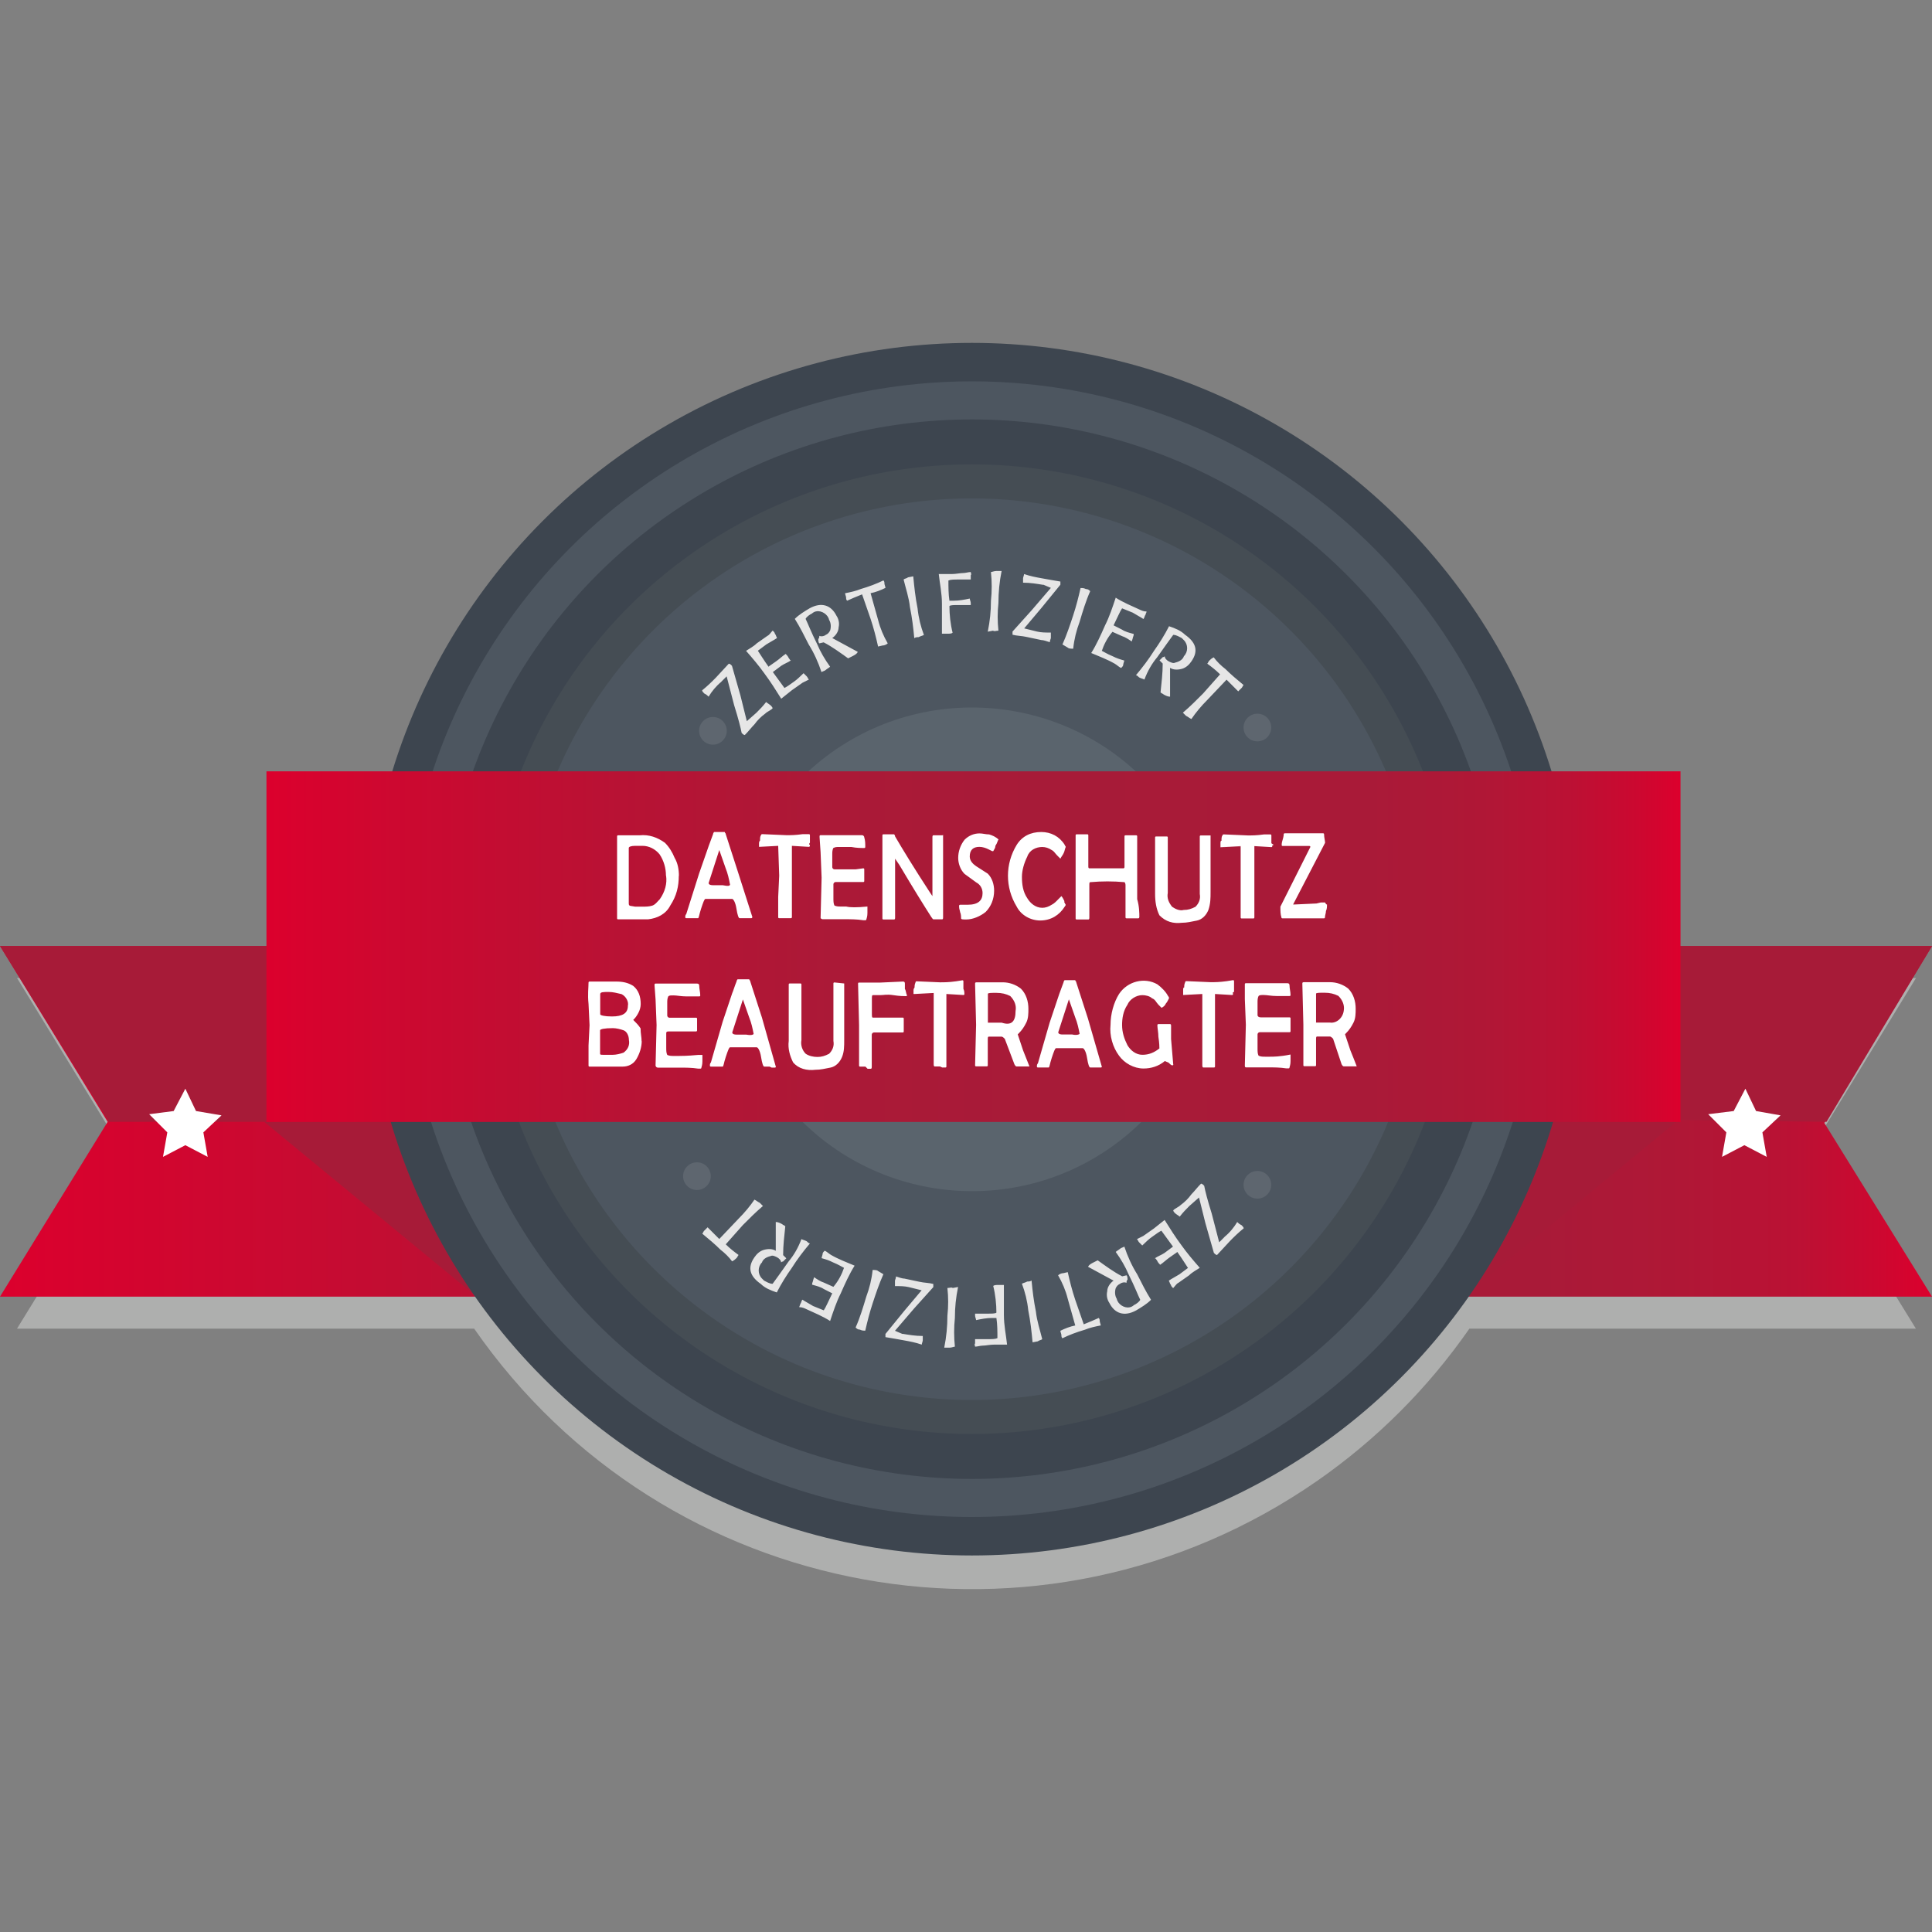 <svg xmlns="http://www.w3.org/2000/svg" xmlns:xlink="http://www.w3.org/1999/xlink" id="a" data-name="Ebene 1" viewBox="0 0 152.19 152.19"><rect x="0" y="0" width="152.19" height="152.19" fill="#808080" stroke="none"/><defs><style>      .e {        fill: #fff;      }      .f {        fill: #4d5660;      }      .g {        fill: #5e666f;      }      .h {        fill: #3d454f;      }      .i {        fill: #e6e6e6;      }      .j {        fill: #454d54;        stroke: #454d54;      }      .k {        fill: #aeafae;      }      .l {        fill: url(#d);      }      .m {        fill: url(#b);      }      .n {        fill: none;        stroke: #4d5660;        stroke-width: 3px;      }      .o {        fill: url(#c);      }      .p {        fill: #a71b38;      }      .q {        fill: #5a646d;      }    </style><linearGradient id="b" data-name="Unbenannter Verlauf" x1="0" y1="2106.69" x2="63.29" y2="2106.69" gradientTransform="translate(0 -2018.35)" gradientUnits="userSpaceOnUse"><stop offset="0" stop-color="#dc002d"></stop><stop offset="1" stop-color="#a71b38"></stop></linearGradient><linearGradient id="c" data-name="Unbenannter Verlauf 2" x1="89.32" y1="2106.69" x2="152.19" y2="2106.69" gradientTransform="translate(0 -2018.35)" gradientUnits="userSpaceOnUse"><stop offset="0" stop-color="#a71b38"></stop><stop offset=".51" stop-color="#a91a38"></stop><stop offset=".69" stop-color="#b01736"></stop><stop offset=".83" stop-color="#bb1134"></stop><stop offset=".93" stop-color="#cc0830"></stop><stop offset="1" stop-color="#dc002d"></stop></linearGradient><linearGradient id="d" data-name="Unbenannter Verlauf 3" x1="20.99" y1="2092.92" x2="132.38" y2="2092.92" gradientTransform="translate(0 -2018.35)" gradientUnits="userSpaceOnUse"><stop offset="0" stop-color="#dc002d"></stop><stop offset=".09" stop-color="#cd0830"></stop><stop offset=".25" stop-color="#b81234"></stop><stop offset=".4" stop-color="#ab1937"></stop><stop offset=".55" stop-color="#a71b38"></stop><stop offset=".78" stop-color="#a91a38"></stop><stop offset=".86" stop-color="#b01736"></stop><stop offset=".92" stop-color="#bb1134"></stop><stop offset=".97" stop-color="#cc0830"></stop><stop offset="1" stop-color="#dc002d"></stop></linearGradient></defs><path class="k" d="M142.45,90.89l8.48-13.85h-26.61c0-26.36-21.41-47.76-47.76-47.68-26.36,0-47.68,21.41-47.68,47.68H1.34l8.48,13.85L1.34,104.66H37.35c15.03,21.66,44.74,27.03,66.4,12,4.7-3.27,8.73-7.3,12-12h35.17l-8.48-13.77Z"></path><path class="m" d="M0,74.52H63.29v27.62H0l8.48-13.77L0,74.52H0Z"></path><path class="p" d="M37.44,102.06l-16.62-13.68h18.22l-1.59,13.68h0Z"></path><path class="o" d="M152.19,74.52h-62.87v27.62h62.87l-8.48-13.68,8.48-13.93h0Z"></path><path class="p" d="M0,74.52H63.29v13.85H8.56L0,74.52Zm152.19,0h-62.87v13.18l54.56,.67,8.31-13.85h0Zm-36.77,27.53l16.62-13.68h-18.22l1.59,13.68h0Z"></path><circle class="h" cx="76.56" cy="74.77" r="47.76"></circle><circle class="j" cx="76.56" cy="74.77" r="37.69"></circle><circle class="n" cx="76.56" cy="74.77" r="43.23"></circle><circle class="f" cx="76.56" cy="74.77" r="35.51" transform="translate(-10.37 137.2) rotate(-80.01)"></circle><circle class="q" cx="76.57" cy="74.78" r="19.05" transform="translate(-30.16 66.79) rotate(-40.04)"></circle><path class="i" d="M56.83,53.7c-.42,.34-.76,.76-1.01,1.18-.08-.08-.17-.17-.34-.25-.08-.08-.17-.17-.17-.25,.42-.34,.76-.67,1.09-1.01l1.01-1.09c.08,0,.17,.08,.25,.17l.67,2.35,.5,2.01,.76-.67c.25-.25,.5-.5,.76-.84,.08,.08,.25,.17,.34,.25,.08,.08,.17,.17,.17,.25-.17,.17-.42,.25-.59,.42-.34,.25-.59,.5-.84,.84-.25,.25-.5,.59-.76,.84-.08,0-.17-.08-.25-.17-.08-.42-.25-1.09-.59-2.18l-.59-2.27-.42,.42Zm4.95,.5c.17-.08,.42-.25,.76-.5,.25-.17,.5-.42,.76-.67,.08,.08,.17,.17,.25,.25,.08,.08,.08,.17,.17,.25-.17,.08-.34,.17-.5,.25l-.84,.59-.84,.67c-.42-.67-.84-1.34-1.34-2.01-.42-.59-.92-1.18-1.43-1.76,.25-.17,.59-.34,.84-.59l.84-.59c.17-.08,.25-.25,.42-.42,.08,.08,.17,.17,.17,.25,.08,.08,.08,.17,.17,.34-.25,.17-.59,.34-.84,.5l-.67,.5c.17,.25,.42,.67,.84,1.26,.08-.08,.25-.17,.59-.42,.25-.17,.5-.42,.76-.59,.08,.08,.17,.17,.25,.34,.08,.08,.08,.17,.17,.17-.25,.17-.5,.25-.76,.42l-.67,.5,.92,1.26h0Zm2.77-4.11c.17,.08,.42,0,.5-.08,.17-.08,.25-.17,.34-.34,.08-.25,.08-.59-.08-.84-.08-.42-.59-.76-1.01-.67-.08,0-.25,.08-.34,.17-.17,.08-.42,.25-.5,.42,.17,.34,.42,1.01,.92,2.01,.25,.59,.59,1.18,1.01,1.76-.08,.08-.25,.17-.34,.25-.08,.08-.17,.08-.34,.17-.25-.76-.59-1.51-1.01-2.18-.34-.67-.67-1.34-1.09-2.01,.34-.34,.76-.59,1.18-.84,.92-.5,1.68-.25,2.1,.59,.17,.25,.25,.59,.17,.92,0,.34-.25,.67-.5,.84l2.01,1.09c-.08,.17-.25,.25-.42,.34l-.34,.17c-.59-.42-1.26-.92-1.93-1.26l-.34,.08c-.08-.08-.08-.25-.08-.34,.08-.08,.08-.17,.08-.25h0Zm4.03-3.36l.59,2.1c.17,.67,.42,1.26,.76,1.85-.08,.08-.25,.17-.42,.17l-.34,.08c-.17-.76-.34-1.43-.59-2.18l-.67-1.93c-.42,.17-.84,.34-1.18,.5-.08-.08-.08-.17-.08-.25s-.08-.25-.08-.34c.42-.08,.84-.17,1.26-.34,.59-.17,1.26-.42,1.76-.67,.08,.08,.08,.17,.08,.25s.08,.25,.08,.34c-.34,.17-.76,.34-1.18,.42h0Zm3.44,3.53c-.08-.84-.17-1.59-.34-2.43-.08-.76-.34-1.51-.5-2.18,.08-.08,.25-.08,.34-.17l.42-.08c.08,.84,.17,1.68,.34,2.52,.08,.76,.25,1.43,.5,2.1-.17,.08-.25,.08-.42,.17-.08,0-.25,0-.34,.08h0Zm4.45-2.6h-.92c-.42,0-.67,0-.76,.08,0,.67,.08,1.43,.25,2.1-.08,.08-.25,.08-.42,.08h-.42v-2.35c0-.84-.17-1.59-.25-2.35h1.01c.34,0,.67-.08,.92-.08,.17,0,.42-.08,.59-.08,0,.08,.08,.17,0,.25v.34h-.92c-.42,0-.67,0-.84,.08,0,.5,0,1.09,.08,1.59h.34c.42,0,.84-.08,1.26-.17,0,.08,.08,.25,.08,.34,0,0,0,.08,0,.17h0Zm1.34,2.1c.17-.84,.25-1.59,.25-2.43,.08-.76,.08-1.51,0-2.27,.08,0,.25-.08,.42-.08h.42c-.17,.84-.25,1.68-.25,2.52-.08,.76-.08,1.43,0,2.18-.17,0-.34,.08-.42,0l-.42,.08Zm4.37-3.69c-.5-.08-1.01-.17-1.59-.17v-.34c0-.08,.08-.25,.08-.34,.5,.17,.92,.25,1.43,.34s.92,.17,1.43,.25v.25l-1.51,1.85-1.34,1.59,1.01,.25c.34,.08,.67,.08,1.09,.08v.42c0,.08-.08,.17-.08,.34-.25-.08-.5-.17-.67-.17l-1.18-.25c-.34-.08-.76-.08-1.09-.17v-.25l1.51-1.68,1.51-1.76-.59-.25Zm1.51,4.7c.34-.76,.59-1.51,.84-2.27,.25-.76,.42-1.43,.59-2.18,.17,0,.25,0,.42,.08,.17,0,.25,.08,.34,.17-.34,.76-.59,1.59-.84,2.43-.25,.67-.42,1.34-.5,2.1-.17,0-.34,0-.42-.08l-.42-.25Zm3.11,.5c.17,.08,.42,.25,.84,.42,.34,.17,.59,.25,.92,.34,0,.08-.08,.25-.08,.34s-.08,.17-.17,.25c-.17-.08-.34-.25-.5-.34-.59-.34-1.26-.59-1.85-.84,.42-.67,.76-1.43,1.09-2.18,.34-.67,.59-1.43,.84-2.18,.25,.17,.59,.34,.92,.5l.92,.42c.17,.08,.34,.17,.59,.17,0,.08-.08,.17-.08,.25-.08,.08-.08,.25-.17,.34-.25-.17-.59-.34-.84-.5l-.84-.34c-.17,.25-.34,.67-.67,1.34l.67,.34c.25,.17,.59,.25,.92,.34,0,.17-.08,.25-.08,.34l-.08,.25c-.25-.17-.5-.34-.76-.42l-.76-.34c-.42,.5-.67,1.01-.84,1.51h0Zm4.95,.42c0,.17,.17,.34,.34,.42,.17,.08,.34,.17,.5,.08,.34-.08,.59-.25,.67-.5,.34-.34,.34-.92,0-1.26l-.17-.17c-.17-.08-.42-.25-.67-.25-.25,.34-.67,.92-1.26,1.76-.42,.5-.76,1.09-1.01,1.76-.17-.08-.25-.08-.42-.17-.08-.08-.17-.17-.25-.17,.5-.59,1.01-1.26,1.43-1.93,.42-.59,.84-1.26,1.18-1.93,.5,.17,.92,.34,1.26,.67,.84,.59,1.09,1.26,.5,2.1-.17,.25-.42,.5-.76,.59s-.67,.08-.92-.08v2.27c-.17,0-.34-.08-.5-.17-.08-.08-.17-.08-.25-.17,.08-.76,.17-1.51,.17-2.27-.08-.08-.17-.17-.25-.25,.08-.08,.17-.17,.25-.25,0,0,.08,0,.17-.08h0Zm4.87,1.85l-1.51,1.59c-.5,.5-.92,1.01-1.26,1.51-.17-.08-.25-.17-.42-.25-.08-.08-.17-.17-.25-.25,.59-.5,1.09-1.01,1.59-1.51l1.34-1.51c-.34-.34-.67-.59-1.01-.84,.08-.08,.08-.17,.17-.25,.08-.08,.17-.17,.34-.25,.25,.34,.59,.67,.92,.92,.42,.42,.92,.84,1.43,1.26-.08,.08-.08,.17-.17,.25s-.17,.17-.25,.25c0,0-.92-.92-.92-.92Z"></path><path class="l" d="M20.99,60.76h111.39v27.62H20.99v-27.62Z"></path><g><path class="e" d="M53.47,68.98c0,.84-.17,1.59-.67,2.35-.34,.67-1.01,1.01-1.76,1.09h-2.35q-.08,0-.08-.08v-6.46q0-.08,.08-.08h1.68c.76-.08,1.43,.17,2.01,.59,.34,.34,.59,.76,.76,1.18,.25,.42,.34,.92,.34,1.43h0Zm-1.01,0c0-.59-.17-1.18-.5-1.68-.34-.42-.84-.67-1.34-.67h-.59c-.34,0-.5,.08-.5,.17v4.37c0,.25,.17,.17,.5,.25h.59c.25,0,.5,0,.76-.08,.25-.08,.42-.34,.59-.5,.42-.59,.59-1.26,.5-1.85h0Zm6.8,3.27s0,.08-.08,.08h-.92c-.08,0-.17-.25-.25-.76s-.25-.76-.34-.76h-2.1c-.08,0-.17,.25-.34,.76s-.17,.76-.25,.76h-.92q-.08,0-.08-.08c0-.08,0-.17,.08-.25l1.01-3.19,.76-2.18,.34-.92c0-.08,.08-.17,.08-.17h.84c0,.08,.08,.08,.08,.17l.92,2.85,1.18,3.69h0Zm-1.76-2.6c-.08-.42-.17-.84-.34-1.26l-.5-1.43-.84,2.6c0,.08,.08,.17,.34,.17h.76c.42,.08,.59,.08,.59-.08Zm6.3-3.11c0,.08,0,.17-.08,.17l-1.34-.08v5.62c0,.08-.08,.08-.08,.08h-.92q-.08,0-.08-.08v-1.59l.08-1.68-.08-2.35-1.51,.08h0v-.25c0-.08,0-.17,.08-.25,0-.17,0-.34,.08-.42,0,0,0-.08,.08-.08h.08l1.85,.08c.34,0,.67,0,1.26-.08h.5q.08,0,.08,.08v.59c-.08,.08-.08,.17,0,.17h0Zm4.53,4.87v.5c0,.08,0,.25-.08,.5,0,.08-.08,.08-.08,.08h-.17c-.5-.08-1.01-.08-1.51-.08h-1.68q-.08,0-.17-.08h0l.08-3.19-.08-2.01-.08-1.18v-.08q0-.08,.08-.08h3.27c.08,0,.17,.08,.17,.17,.08,.25,.08,.5,.08,.76q0,.08-.08,.08c-.25,0-.59,0-1.01-.08h-1.01c-.17,0-.25,0-.42,.08-.08,.17-.08,.34-.08,.5v1.01c0,.08,.08,.17,.17,.17h1.68l.59-.08q.08,0,.08,.08v.92q0,.08-.08,.08h-2.18c-.08,0-.17,.08-.17,.17v1.09c0,.25,0,.42,.08,.59,.17,.08,.34,.08,.5,.08h.42c.34,.08,.84,.08,1.68,0h0c0-.17,0-.08,0,0h0Zm5.96-5.62v6.46c0,.08,0,.17-.08,.17h-.67c-.08,0-.08-.08-.17-.17-.59-.92-1.43-2.27-2.52-4.11l-.34-.5v4.62c0,.08,0,.17-.08,.17h-.84q-.08,0-.08-.08v-6.55q0-.08,.08-.08h.84s.08,.08,.08,.17c.59,1.01,1.51,2.52,2.77,4.45l.17,.25v-4.62c0-.08,0-.17,.08-.17h.76c-.08-.08,0-.08,0,0h0Zm4.37,.34c-.08,.08-.08,.25-.25,.5,0,.17-.08,.25-.17,.42h-.08l-.34-.17c-.17-.08-.42-.17-.67-.17-.5,0-.76,.25-.76,.76,0,.34,.25,.59,.5,.76l.92,.59c.34,.34,.5,.84,.5,1.34,0,.67-.25,1.26-.67,1.68-.42,.34-1.01,.59-1.51,.59-.25,0-.42,0-.42-.08s0-.34-.08-.5c0-.08-.08-.25-.08-.42v-.08s0-.08,.08-.08h.59c.84,0,1.18-.34,1.18-.92,0-.34-.17-.67-.5-.84l-.92-.67c-.34-.34-.5-.84-.5-1.26,0-.5,.17-1.01,.5-1.43,.34-.34,.76-.5,1.18-.5,.25,0,.5,.08,.76,.08,.25,.08,.5,.17,.76,.42h0Zm5.29,5.12q0,.08-.08,.17c-.42,.67-1.09,1.09-1.93,1.09-.76,0-1.51-.42-1.85-1.09-.92-1.51-.92-3.36,0-4.87,.42-.67,1.09-1.01,1.93-1.01,.76,0,1.43,.34,1.85,1.01,0,.08,.08,.08,.08,.17-.08,.17-.08,.34-.17,.5-.08,.17-.17,.25-.25,.42,0,0-.08-.08-.25-.25-.17-.17-.25-.34-.42-.42-.25-.17-.5-.25-.76-.25-.5,0-1.01,.25-1.18,.76-.25,.5-.42,1.09-.42,1.59,0,.59,.08,1.18,.42,1.68,.25,.42,.67,.76,1.18,.76,.25,0,.5-.08,.76-.25,.17-.08,.34-.25,.5-.42,.08-.08,.17-.17,.25-.25,.08,.08,.17,.25,.25,.42-.08,0,0,.08,.08,.25Zm5.79,1.01q0,.08-.08,.08h-.92q-.08,0-.08-.08v-2.52q0-.17-.08-.25c-.92-.08-1.76-.08-2.69,0-.08,0-.08,.08-.08,.25v2.52c0,.08,0,.17-.08,.17h-.92q-.08,0-.08-.08v-6.55q0-.08,.08-.08h.84q.08,0,.08,.08v2.43c0,.08,0,.17,.08,.17h2.69c.08,0,.08-.08,.08-.17v-2.35q0-.08,.08-.08h.84q.08,0,.08,.08v4.95c.17,.59,.17,1.09,.17,1.43h0Zm5.62-6.46v4.45c0,.5,0,.92-.17,1.43-.17,.42-.5,.76-.92,.84s-.76,.17-1.18,.17c-.67,.08-1.26-.08-1.76-.59-.25-.5-.34-1.09-.34-1.68v-4.45q0-.08,.08-.08h.84q.08,0,.08,.08h0v4.37c-.08,.42,.08,.76,.34,1.09,.25,.17,.59,.34,.92,.25,.34,0,.59-.08,.92-.25,.25-.25,.42-.59,.34-1.01v-4.53q0-.08,.08-.08h.76q0-.08,0,0h0Zm4.87,.76c0,.08,0,.17-.08,.17l-1.34-.08v5.62q0,.08-.08,.08h-.92q-.08,0-.08-.08v-5.62l-1.51,.08m-.08,0v-.25c0-.17,0-.25,.08-.25,0-.17,0-.34,.08-.42,0,0,0-.08,.08-.08h.08l1.85,.08c.34,0,.67,0,1.26-.08h.5q.08,0,.08,.08v.59c0,.08,.17,.08,.17,.17l-4.2,.17Zm8.39,4.53c0,.17,0,.34-.08,.5,0,.17-.08,.34-.08,.5q0,.08-.08,.08h-3.27q-.08,0-.08-.08c-.08-.25-.08-.5-.08-.84l1.18-2.35,1.18-2.35q0-.08-.08-.08h-2.1q-.08,0-.08-.08c0-.08,0-.17,.08-.42s.08-.42,.08-.42c0,0,0-.08,.08-.08h3.02q.08,0,.08,.08c0,.25,.08,.5,.08,.67l-1.26,2.43-1.26,2.43h.08l1.76-.08,.34-.08h.34q.08,.17,.17,.17h0Zm-53.98,10.74c0,.5-.17,1.01-.42,1.43s-.67,.59-1.09,.59h-2.6q-.08,0-.08-.08v-1.59l.08-1.59-.08-1.68c-.08-.76,0-1.26,0-1.68q0-.08,.08-.08h2.1c.5,0,.92,.08,1.34,.34,.42,.34,.59,.84,.59,1.43,0,.25-.08,.5-.17,.67-.08,.17-.25,.42-.34,.5l-.08,.08,.08,.08c.17,.17,.34,.34,.5,.59,0,.42,.08,.67,.08,1.01h0Zm-1.09-2.77c.08-.34-.17-.76-.5-.92-.34-.08-.67-.17-1.01-.17-.42,0-.67,0-.67,.17v1.59c0,.08,.34,.17,.92,.17,.84,0,1.26-.25,1.26-.84h0Zm.08,2.69c0-.34-.17-.67-.42-.76s-.59-.17-.84-.17c-.67,0-1.01,.08-1.01,.17v1.85c0,.08,.08,.08,.25,.08h.76c.25,0,.59-.08,.84-.17,.34-.25,.5-.59,.42-1.01h0Zm5.79,1.18v.5c0,.08,0,.25-.08,.5q0,.08-.08,.08h-.17c-.5-.08-1.01-.08-1.51-.08h-1.68c-.08,0-.17-.08-.17-.17l.08-3.19-.08-2.01-.08-1.09v-.08q0-.08,.08-.08h3.27q.17,0,.17,.17c0,.25,.08,.5,.08,.76q0,.08-.08,.08h-1.01c-.42,0-.76-.08-1.01-.08s-.34,0-.42,.08c-.08,.17-.08,.34-.08,.5v1.01c0,.08,.08,.17,.17,.17h2.1q.08,0,.08,.08v.92c0,.08-.08,.08-.08,.08h-2.18c-.17,0-.17,.08-.17,.17v1.09c0,.25,0,.42,.08,.59,.17,.08,.34,.08,.5,.08h.42c.17,0,.67,0,1.51-.08h.34q0-.08,0,0h0Zm5.79,.92s0,.08-.08,.08h-.25l-.17-.08h-.42c-.08,0-.17-.25-.25-.76s-.25-.76-.34-.76h-2.1c-.08,0-.17,.25-.34,.76s-.17,.76-.25,.76h-.92q-.08,0-.08-.08c0-.08,0-.17,.08-.25l.92-3.19,.76-2.27c.08-.17,.17-.5,.34-.92,0-.08,.08-.17,.08-.17h.92c0,.08,.08,.08,.08,.17l.92,2.85,1.09,3.86h0Zm-1.76-2.6c-.08-.42-.17-.84-.34-1.26l-.5-1.43-.84,2.6c0,.08,.08,.17,.34,.17h.76c.42,.08,.59,0,.59-.08Zm7.14-3.95v4.45c0,.5,0,.92-.17,1.34s-.5,.76-.92,.84-.76,.17-1.18,.17c-.67,.08-1.34-.08-1.76-.59-.25-.5-.42-1.09-.34-1.68v-4.45q0-.08,.08-.08h.84q.08,0,.08,.08v4.37c-.08,.42,.08,.84,.34,1.09,.25,.17,.59,.25,.92,.25s.59-.08,.92-.25c.25-.25,.42-.59,.34-1.01v-4.53q0-.08,.08-.08l.76,.08c0-.08,0,0,0,0h0Zm4.95,.92q0,.08-.08,.08c-.17,0-.5,0-1.01-.08s-.76,0-1.01,0h-.59c-.08,0-.08,.08-.08,.34v1.09c0,.25,0,.34,.08,.34h2.35q.08,0,.08,.08v1.01q0,.08-.08,.08h-2.27c-.08,0-.17,.08-.17,.17v2.52c0,.08,0,.17-.08,.17h-.25l-.17-.17h-.42q-.08,0-.08-.08v-3.19l-.08-3.27q0-.08,.08-.08h1.68l1.76-.08c.08,0,.17,0,.17,.17v.42c.08,.08,.08,.34,.17,.5h0Z"></path><path class="e" d="M75.97,78.3q0,.08-.08,.08l-1.34-.08v5.71q0,.08-.08,.08h-.25l-.17-.08h-.42q-.08,0-.08-.17v-5.62l-1.51,.08h-.08v-.25c0-.08,0-.17,.08-.25,0-.08,0-.25,.08-.42,0,0,0-.08,.08-.08h0l1.85,.08c.34,0,.67,0,1.26-.08l.5-.08q.08,0,.08,.08v.59c.08,.17,.08,.34,.08,.42h0Zm5.12,5.71h-1.01q-.08,0-.17-.17l-.76-2.01c-.08-.08-.17-.17-.25-.17h-1.01c-.08,0-.08,.08-.08,.25v2.01q0,.08-.08,.08h-.84q-.08,0-.08-.08l.08-3.19-.08-3.19v-.08c0-.08,.08-.08,.17-.08h2.01c.5,0,1.01,.17,1.43,.5,.42,.42,.59,1.01,.59,1.59,0,.34,0,.76-.17,1.09-.17,.34-.34,.59-.59,.84l-.08,.08s.17,.5,.42,1.26l.5,1.26h0Zm-1.09-4.37c.08-.42-.08-.84-.42-1.18-.34-.17-.67-.25-1.09-.25s-.67,0-.67,.08v2.27h1.09c.76,.25,1.09-.08,1.09-.92h0Zm6.8,4.37s0,.08-.08,.08h-.84c-.08,0-.17-.25-.25-.76s-.25-.76-.34-.76h-2.1c-.08,0-.17,.25-.34,.76s-.17,.76-.25,.76h-.84q-.08,0-.08-.08c0-.08,0-.17,.08-.25l.92-3.19,.76-2.27,.34-.92c0-.08,.08-.17,.08-.17h.84c0,.08,.08,.08,.08,.17l.92,2.85,1.09,3.78h0Zm-1.76-2.6c-.08-.42-.17-.84-.34-1.26l-.5-1.43-.84,2.6c0,.08,.08,.17,.34,.17h.76c.34,.08,.59,0,.59-.08h0Zm7.39,2.43q0,.08-.08,.08c-.08,0-.17-.08-.25-.17-.08-.08-.17-.08-.34-.17-.5,.42-1.09,.59-1.68,.59-.76,0-1.51-.42-1.93-1.01-.5-.67-.76-1.59-.67-2.43,0-.84,.25-1.76,.67-2.43,.67-1.01,2.01-1.34,3.02-.76h0c.34,.25,.67,.59,.84,.92,0,0,.08,.08,.08,.17-.08,.17-.17,.34-.25,.42-.08,.17-.17,.25-.34,.34,0,0-.08-.08-.25-.25-.17-.17-.25-.42-.5-.5-.17-.17-.5-.25-.76-.25-.5,0-1.01,.34-1.18,.76-.34,.5-.42,1.09-.42,1.59,0,.59,.17,1.09,.42,1.59,.25,.42,.67,.76,1.18,.76s.92-.17,1.34-.5c0-.08,0-.42-.08-.92,0-.34-.08-.67-.08-.92,0,0,0-.08,.08-.08h.92c.08,0,.08,.08,.08,.17v1.01l.17,2.01h0Zm4.7-5.54q0,.08-.08,.08l-1.34-.08v5.71q0,.08-.08,.08h-.84q-.08,0-.08-.17v-5.62l-1.51,.08v-.34c0-.17,0-.25,.08-.25,0-.08,0-.25,.08-.42,0,0,0-.08,.08-.08h.08l1.85,.08c.34,0,.67,0,1.26-.08l.5-.08q.08,0,.08,.08v.84c-.17,.08-.08,.08-.08,.17h0Zm4.53,4.78v.5c0,.08,0,.25-.08,.5q0,.08-.08,.08h-.17c-.5-.08-1.01-.08-1.51-.08h-1.68c-.08,0-.08-.08-.08-.17l.08-3.19-.08-2.01v-1.18q0-.08,.08-.08h3.27q.17,0,.17,.17c0,.25,.08,.5,.08,.76q0,.08-.08,.08h-1.01c-.42,0-.76-.08-1.01-.08s-.34,0-.42,.08c-.08,.17-.08,.34-.08,.5v1.01c0,.08,.08,.17,.25,.17h2.27q.08,0,.08,.08v1.01q0,.08-.08,.08h-2.35c-.08,0-.17,.08-.17,.17v1.09c0,.25,0,.42,.08,.59,.17,.08,.34,.08,.5,.08h.42c.25,0,.76,0,1.59-.17h0q0-.08,0,0h0Zm5.2,.92h-1.01q-.08,0-.17-.17l-.67-2.01c-.08-.08-.17-.17-.25-.17h-1.01c-.08,0-.08,.08-.08,.25v2.01q0,.08-.08,.08h-.84q-.08,0-.08-.08v-3.19l-.08-3.19v-.08c0-.08,.08-.08,.17-.08h2.01c.5,0,1.01,.17,1.43,.5,.42,.42,.59,1.01,.59,1.59,0,.34,0,.76-.17,1.09-.17,.34-.34,.59-.59,.84l-.08,.08s.17,.5,.42,1.26c.17,.42,.34,.84,.5,1.26h0Zm-1.01-4.37c.08-.42-.08-.84-.42-1.18-.34-.17-.67-.25-1.09-.25s-.67,0-.67,.08v2.27h1.09c.5,.08,1.01-.34,1.09-.92,0,.17,0,.08,0,0h0Zm-92.17,7.89l.92-1.76,.84,1.76,2.01,.34-1.43,1.34,.34,1.93-1.76-.92-1.76,.92,.34-1.93-1.43-1.43,1.93-.25h0Zm122.89,0l.92-1.76,.84,1.76,1.93,.34-1.43,1.34,.34,1.93-1.76-.92-1.76,.92,.34-1.93-1.43-1.43,2.01-.25h0Z"></path></g><g><circle class="g" cx="56.16" cy="57.57" r="1.09"></circle><circle class="g" cx="99.05" cy="93.33" r="1.09"></circle><circle class="g" cx="54.9" cy="92.65" r="1.09"></circle><circle class="g" cx="99.05" cy="57.31" r="1.09"></circle></g><path class="i" d="M96.45,97.44c.42-.34,.76-.76,1.01-1.18,.08,.08,.17,.17,.34,.25,.08,.08,.17,.17,.17,.25-.42,.34-.76,.67-1.09,1.01l-1.01,1.09c-.08,0-.17-.08-.25-.17l-.67-2.35-.5-2.01-.76,.67c-.25,.25-.5,.5-.76,.84-.08-.08-.25-.17-.34-.25s-.17-.17-.17-.25c.17-.17,.42-.25,.59-.42,.34-.25,.59-.5,.84-.84,.25-.25,.5-.59,.76-.84,.08,0,.17,.08,.25,.17,.08,.42,.25,1.09,.59,2.18l.59,2.27,.42-.42Zm-4.95-.5c-.17,.08-.42,.25-.76,.5-.25,.17-.5,.42-.76,.67-.08-.08-.17-.17-.25-.25s-.08-.17-.17-.25c.17-.08,.34-.17,.5-.25l.84-.59,.84-.67c.42,.67,.84,1.34,1.34,2.01,.42,.59,.92,1.18,1.43,1.76-.25,.17-.59,.34-.84,.59l-.84,.59c-.17,.08-.25,.25-.42,.42-.08-.08-.17-.17-.17-.25-.08-.08-.08-.17-.17-.34,.25-.17,.59-.34,.84-.5l.67-.5c-.17-.25-.42-.67-.84-1.26-.08,.08-.25,.17-.59,.42-.25,.17-.5,.42-.76,.59-.08-.08-.17-.17-.25-.34-.08-.08-.08-.17-.17-.17,.25-.17,.5-.25,.76-.42l.67-.5-.92-1.26h0Zm-2.77,4.11c-.17-.08-.42,0-.5,.08-.17,.08-.25,.17-.34,.34-.08,.25-.08,.59,.08,.84,.08,.42,.59,.76,1.01,.67,.08,0,.25-.08,.34-.17,.17-.08,.42-.25,.5-.42-.17-.34-.42-1.01-.92-2.01-.25-.59-.59-1.18-1.01-1.76,.08-.08,.25-.17,.34-.25s.17-.08,.34-.17c.25,.76,.59,1.51,1.01,2.18,.34,.67,.67,1.34,1.09,2.01-.34,.34-.76,.59-1.18,.84-.92,.5-1.68,.25-2.1-.59-.17-.25-.25-.59-.17-.92,0-.34,.25-.67,.5-.84l-2.01-1.09c.08-.17,.25-.25,.42-.34l.34-.17c.59,.42,1.26,.92,1.93,1.26l.34-.08c.08,.08,.08,.25,.08,.34-.08,.08-.08,.17-.08,.25h0Zm-4.03,3.36l-.59-2.1c-.17-.67-.42-1.26-.76-1.85,.08-.08,.25-.17,.42-.17l.34-.08c.17,.76,.34,1.43,.59,2.18l.67,1.93c.42-.17,.84-.34,1.18-.5,.08,.08,.08,.17,.08,.25s.08,.25,.08,.34c-.42,.08-.84,.17-1.26,.34-.59,.17-1.26,.42-1.76,.67-.08-.08-.08-.17-.08-.25s-.08-.25-.08-.34c.34-.17,.76-.34,1.18-.42h0Zm-3.44-3.53c.08,.84,.17,1.59,.34,2.43,.08,.76,.34,1.51,.5,2.18-.08,.08-.25,.08-.34,.17l-.42,.08c-.08-.84-.17-1.68-.34-2.52-.08-.76-.25-1.43-.5-2.1,.17-.08,.25-.08,.42-.17,.08,0,.25,0,.34-.08h0Zm-4.45,2.6h.92c.42,0,.67,0,.76-.08,0-.67-.08-1.43-.25-2.1,.08-.08,.25-.08,.42-.08h.42v2.35c0,.84,.17,1.59,.25,2.35h-1.01c-.34,0-.67,.08-.92,.08-.17,0-.42,.08-.59,.08,0-.08-.08-.17,0-.25v-.34h.92c.42,0,.67,0,.84-.08,0-.5,0-1.09-.08-1.59h-.34c-.42,0-.84,.08-1.26,.17,0-.08-.08-.25-.08-.34,0,0,0-.08,0-.17h0Zm-1.34-2.1c-.17,.84-.25,1.59-.25,2.43-.08,.76-.08,1.51,0,2.27-.08,0-.25,.08-.42,.08h-.42c.17-.84,.25-1.68,.25-2.52,.08-.76,.08-1.43,0-2.18,.17,0,.34-.08,.42,0l.42-.08Zm-4.37,3.69c.5,.08,1.01,.17,1.59,.17v.34c0,.08-.08,.25-.08,.34-.5-.17-.92-.25-1.43-.34s-.92-.17-1.43-.25v-.25l1.51-1.85,1.34-1.59-1.01-.25c-.34-.08-.67-.08-1.09-.08v-.42c0-.08,.08-.17,.08-.34,.25,.08,.5,.17,.67,.17l1.18,.25c.34,.08,.76,.08,1.09,.17v.25l-1.51,1.68-1.51,1.76,.59,.25Zm-1.51-4.7c-.34,.76-.59,1.51-.84,2.27s-.42,1.43-.59,2.18c-.17,0-.25,0-.42-.08-.17,0-.25-.08-.34-.17,.34-.76,.59-1.59,.84-2.43,.25-.67,.42-1.34,.5-2.1,.17,0,.34,0,.42,.08l.42,.25Zm-3.11-.5c-.17-.08-.42-.25-.84-.42-.34-.17-.59-.25-.92-.34,0-.08,.08-.25,.08-.34s.08-.17,.17-.25c.17,.08,.34,.25,.5,.34,.59,.34,1.26,.59,1.85,.84-.42,.67-.76,1.43-1.09,2.18-.34,.67-.59,1.43-.84,2.18-.25-.17-.59-.34-.92-.5l-.92-.42c-.17-.08-.34-.17-.59-.17,0-.08,.08-.17,.08-.25,.08-.08,.08-.25,.17-.34,.25,.17,.59,.34,.84,.5l.84,.34c.17-.25,.34-.67,.67-1.34l-.67-.34c-.25-.17-.59-.25-.92-.34,0-.17,.08-.25,.08-.34l.08-.25c.25,.17,.5,.34,.76,.42l.76,.34c.42-.5,.67-1.01,.84-1.51h0Zm-4.95-.42c0-.17-.17-.34-.34-.42s-.34-.17-.5-.08c-.34,.08-.59,.25-.67,.5-.34,.34-.34,.92,0,1.26q.08,.08,.17,.17c.17,.08,.42,.25,.67,.25,.25-.34,.67-.92,1.26-1.76,.42-.5,.76-1.09,1.01-1.76,.17,.08,.25,.08,.42,.17,.08,.08,.17,.17,.25,.17-.5,.59-1.01,1.26-1.43,1.93-.42,.59-.84,1.26-1.18,1.93-.5-.17-.92-.34-1.26-.67-.84-.59-1.09-1.26-.5-2.1,.17-.25,.42-.5,.76-.59s.67-.08,.92,.08v-2.27c.17,0,.34,.08,.5,.17,.08,.08,.17,.08,.25,.17-.08,.76-.17,1.51-.17,2.27,.08,.08,.17,.17,.25,.25-.08,.08-.17,.17-.25,.25,0,0-.08,0-.17,.08h0Zm-4.87-1.85l1.51-1.59c.5-.5,.92-1.01,1.26-1.51,.17,.08,.25,.17,.42,.25,.08,.08,.17,.17,.25,.25-.59,.5-1.09,1.01-1.59,1.51l-1.34,1.51c.34,.34,.67,.59,1.01,.84-.08,.08-.08,.17-.17,.25s-.17,.17-.34,.25c-.25-.34-.59-.67-.92-.92-.42-.42-.92-.84-1.43-1.26,.08-.08,.08-.17,.17-.25s.17-.17,.25-.25c0,0,.92,.92,.92,.92Z"></path></svg>